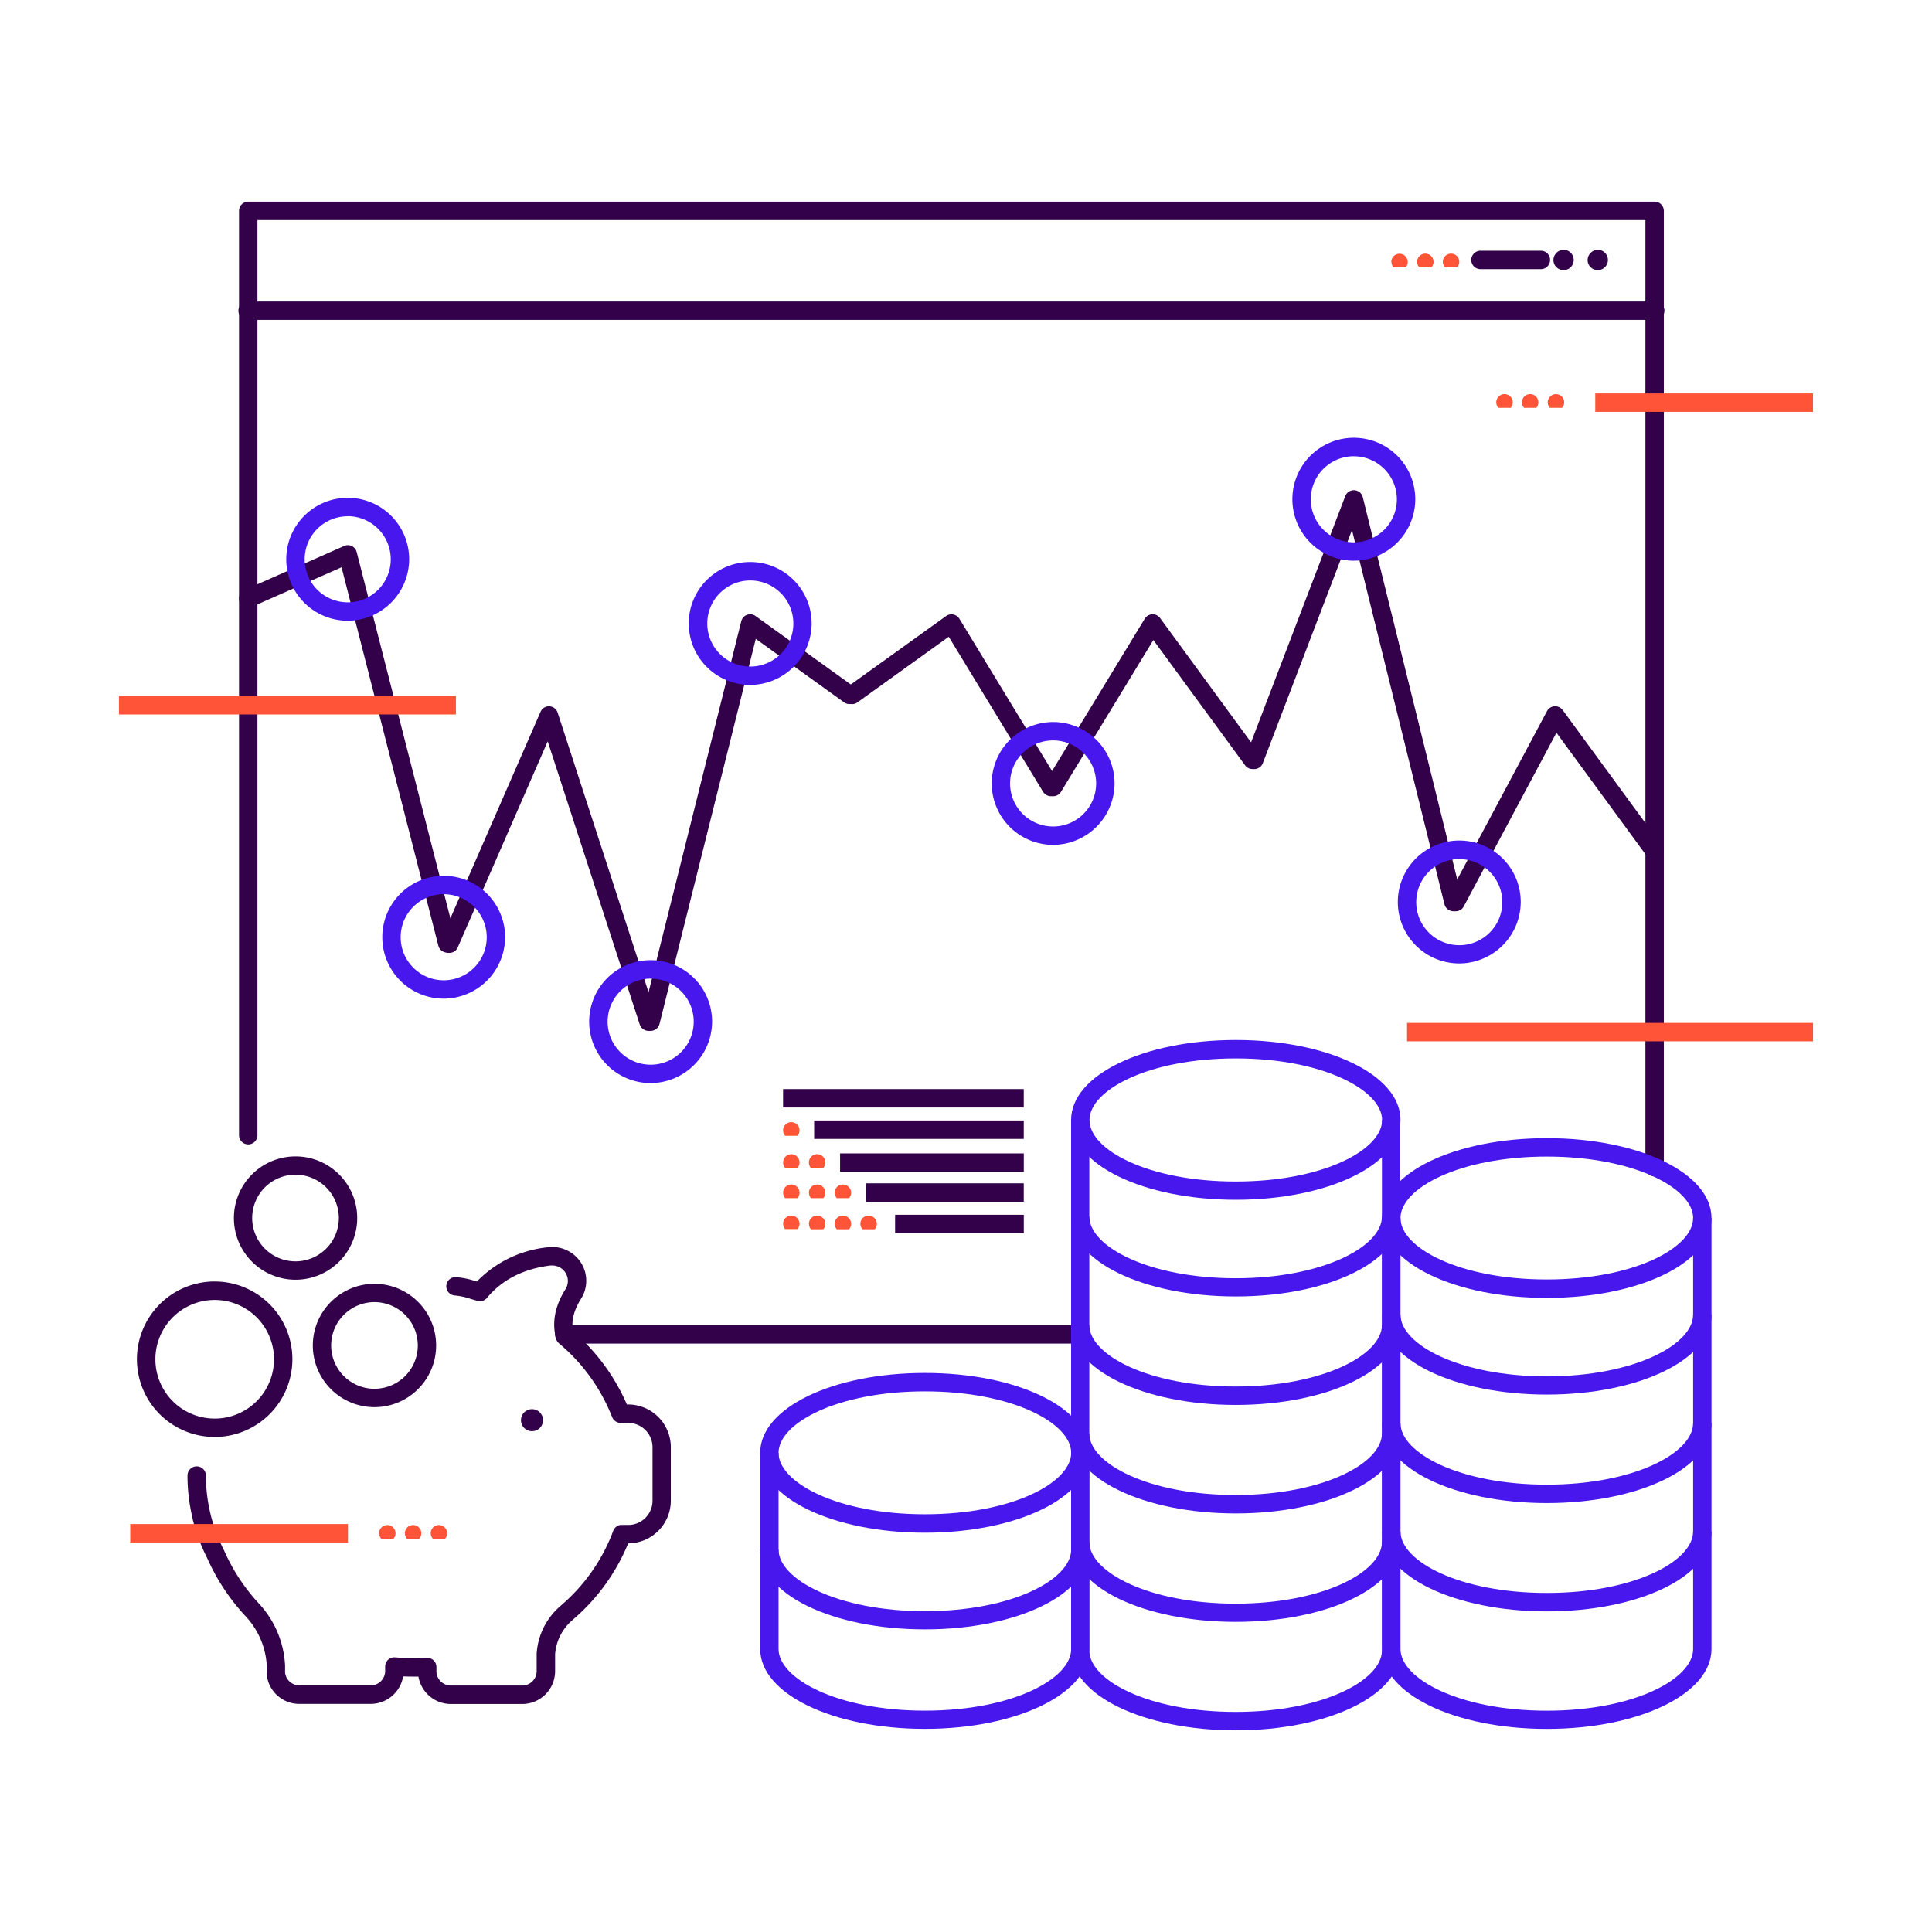 <svg id="Layer_1" data-name="Layer 1" xmlns="http://www.w3.org/2000/svg" viewBox="0 0 470 470"><defs><style>.cls-1{fill:#320149;}.cls-2{fill:#4717ed;}.cls-3{fill:#ff5438;}</style></defs><title>Icon_</title><path class="cls-1" d="M262.8,326.86H137.42a2.24,2.24,0,1,1,0-4.47H262.8a2.24,2.24,0,1,1,0,4.47Z"/><path class="cls-1" d="M402.52,286.17a2.25,2.25,0,0,1-2.24-2.24V53.54H62.63V276.16a2.24,2.24,0,1,1-4.48,0V51.3a2.24,2.24,0,0,1,2.24-2.24H402.52a2.24,2.24,0,0,1,2.24,2.24V283.93A2.24,2.24,0,0,1,402.52,286.17Z"/><path class="cls-2" d="M300.63,291.87c-22.46,0-40.06-8.54-40.06-19.43S278.17,253,300.63,253s40.07,8.53,40.07,19.43S323.1,291.87,300.63,291.87Zm0-34.39c-21.29,0-35.59,7.73-35.59,15s14.3,14.95,35.59,14.95,35.6-7.73,35.6-14.95S321.92,257.48,300.63,257.48Z"/><path class="cls-2" d="M300.63,315.39c-22.46,0-40.06-8.53-40.06-19.43H265c0,7.22,14.3,15,35.59,15s35.6-7.73,35.6-15h4.47C340.7,306.86,323.1,315.39,300.63,315.39Z"/><path class="cls-2" d="M300.63,341.78c-22.46,0-40.06-8.54-40.06-19.43H265c0,7.22,14.3,14.95,35.59,14.95s35.6-7.73,35.6-14.95h4.47C340.7,333.24,323.1,341.78,300.63,341.78Z"/><path class="cls-2" d="M300.63,368.17c-22.46,0-40.06-8.54-40.06-19.43H265c0,7.22,14.3,14.95,35.59,14.95s35.6-7.73,35.6-14.95h4.47C340.7,359.63,323.1,368.17,300.63,368.17Z"/><path class="cls-2" d="M300.63,394.55c-22.46,0-40.06-8.53-40.06-19.43H265c0,7.23,14.3,15,35.59,15s35.6-7.73,35.6-15h4.47C340.7,386,323.1,394.55,300.63,394.55Z"/><path class="cls-2" d="M300.63,420.94c-22.46,0-40.06-8.53-40.06-19.43V272.44H265V401.51c0,7.22,14.3,14.95,35.59,14.95s35.6-7.73,35.6-14.95V272.44h4.47V401.51C340.7,412.41,323.1,420.94,300.63,420.94Z"/><path class="cls-2" d="M376.29,315.74c-22.46,0-40.06-8.53-40.06-19.43s17.6-19.43,40.06-19.43,40.07,8.53,40.07,19.43S398.76,315.74,376.29,315.74Zm0-34.38c-21.29,0-35.59,7.73-35.59,14.95s14.3,14.95,35.59,14.95,35.6-7.73,35.6-14.95S397.58,281.36,376.29,281.36Z"/><path class="cls-2" d="M376.29,339.26c-22.46,0-40.06-8.53-40.06-19.43h4.47c0,7.22,14.3,15,35.59,15s35.6-7.74,35.6-15h4.47C416.36,330.73,398.76,339.26,376.29,339.26Z"/><path class="cls-2" d="M376.29,365.65c-22.46,0-40.06-8.53-40.06-19.43h4.47c0,7.22,14.3,14.95,35.59,14.95s35.6-7.73,35.6-14.95h4.47C416.36,357.12,398.76,365.65,376.29,365.65Z"/><path class="cls-2" d="M376.29,392c-22.46,0-40.06-8.54-40.06-19.43h4.47c0,7.22,14.3,14.95,35.59,14.95s35.6-7.73,35.6-14.95h4.47C416.36,383.5,398.76,392,376.29,392Z"/><path class="cls-2" d="M376.29,420.59c-22.46,0-40.06-8.53-40.06-19.43V296.31h4.47V401.16c0,7.22,14.3,15,35.59,15s35.6-7.74,35.6-15V296.31h4.47V401.16C416.36,412.06,398.76,420.59,376.29,420.59Z"/><path class="cls-2" d="M225,372.86c-22.47,0-40.07-8.53-40.07-19.43S202.51,334,225,334,265,342.54,265,353.43,247.44,372.86,225,372.86Zm0-34.38c-21.29,0-35.6,7.73-35.6,14.95s14.31,14.95,35.6,14.95,35.59-7.73,35.59-14.95S246.26,338.48,225,338.48Z"/><path class="cls-2" d="M225,396.38c-22.47,0-40.07-8.53-40.07-19.43h4.47c0,7.23,14.31,15,35.6,15s35.59-7.73,35.59-15H265C265,387.85,247.44,396.38,225,396.38Z"/><path class="cls-2" d="M225,420.58c-22.47,0-40.07-8.54-40.07-19.43V353.43h4.47v47.72c0,7.22,14.31,15,35.6,15s35.59-7.73,35.59-15V353.43H265v47.72C265,412,247.44,420.58,225,420.58Z"/><path class="cls-1" d="M127.05,414.53H109.67a8,8,0,0,1-7.87-6.66c-1.27,0-2.51,0-3.73-.05a8,8,0,0,1-7.87,6.68H72.81a7.91,7.91,0,0,1-7.9-7,3.56,3.56,0,0,1,0-.67v-1.41a19.14,19.14,0,0,0-5.08-12.15,50.78,50.78,0,0,1-9.36-14.09,45.52,45.52,0,0,1-3.62-9.7l0-.11a2.84,2.84,0,0,1-.08-.34,44.65,44.65,0,0,1-1.16-10.07,2.24,2.24,0,1,1,4.48,0,39.9,39.9,0,0,0,1.07,9.14,3.41,3.41,0,0,1,.1.46,41.56,41.56,0,0,0,3.27,8.66A46.41,46.41,0,0,0,63,390.11a23.76,23.76,0,0,1,6.35,15.11v1.57h0s0,.07,0,.11A3.5,3.5,0,0,0,72.81,410H90.2a3.5,3.5,0,0,0,3.5-3.5v-1.08a2.25,2.25,0,0,1,.72-1.65,2.21,2.21,0,0,1,1.7-.58,61.28,61.28,0,0,0,7.71.11,2.31,2.31,0,0,1,1.65.62,2.25,2.25,0,0,1,.69,1.62v1a3.5,3.5,0,0,0,3.5,3.5h17.38a3.5,3.5,0,0,0,3.5-3.5V402.3a16.65,16.65,0,0,1,5.63-11.47l.63-.56a1.57,1.57,0,0,1,.25-.22h0a44.09,44.09,0,0,0,12.1-17.58,1.59,1.59,0,0,1,.18-.4,2.18,2.18,0,0,1,.64-.71,2.23,2.23,0,0,1,.91-.38,2.12,2.12,0,0,1,.44,0h1.51a5.91,5.91,0,0,0,5.9-5.9v-13a5.92,5.92,0,0,0-5.9-5.92H151a2.26,2.26,0,0,1-2.09-1.43A44.65,44.65,0,0,0,136,326.82a2.19,2.19,0,0,1-.75-1.28c-1-3.81-.26-7.82,2.31-11.92a3.72,3.72,0,0,0,0-4,3.8,3.8,0,0,0-3.13-1.76,4.93,4.93,0,0,0-.55,0c-6.57.82-11.76,3.47-15.41,7.88a2.22,2.22,0,0,1-2.32.72c-.84-.23-1.44-.41-1.94-.57a15.51,15.51,0,0,0-3.54-.73,2.24,2.24,0,1,1,.54-4.44,20.18,20.18,0,0,1,4.32.89l.48.15a27.93,27.93,0,0,1,17.31-8.34,8,8,0,0,1,1.19-.06,8.3,8.3,0,0,1,6.81,3.8,8.18,8.18,0,0,1,0,8.84c-1.76,2.81-2.4,5.46-1.91,7.89a49.25,49.25,0,0,1,13.09,17.78h.32a10.4,10.4,0,0,1,10.37,10.4v13a10.39,10.39,0,0,1-10.37,10.38h0a48.71,48.71,0,0,1-12.75,17.95l-.16.14-.08.07-.65.58a12.09,12.09,0,0,0-4.14,8.2v4.19A8,8,0,0,1,127.05,414.53Zm-57.76-8h0ZM137,390.08l-.05.05ZM51,367.76Z"/><circle class="cls-1" cx="129.42" cy="345.49" r="2.69"/><path class="cls-1" d="M402.52,77.82H60.39a2.24,2.24,0,1,1,0-4.47H402.52a2.24,2.24,0,1,1,0,4.47Z"/><path class="cls-1" d="M374.7,65.47H360.31a2.24,2.24,0,1,1,0-4.47H374.7a2.24,2.24,0,1,1,0,4.47Z"/><path class="cls-1" d="M388.68,60.77a2.47,2.47,0,1,1-2.46,2.46A2.54,2.54,0,0,1,388.68,60.77Z"/><path class="cls-1" d="M380.36,60.77a2.47,2.47,0,1,1-2.46,2.46A2.54,2.54,0,0,1,380.36,60.77Z"/><path class="cls-3" d="M351,63.7a2,2,0,1,1,4,0A2,2,0,0,1,354.5,65h-3A2,2,0,0,1,351,63.7"/><path class="cls-3" d="M344.74,63.7a2,2,0,1,1,4,0,2,2,0,0,1-.49,1.32h-3a2,2,0,0,1-.49-1.32"/><path class="cls-3" d="M338.46,63.7A2,2,0,1,1,342,65h-3a2,2,0,0,1-.5-1.32"/><rect class="cls-1" x="210.67" y="287.87" width="38.38" height="4.48"/><path class="cls-3" d="M203.05,290.16a2,2,0,0,1,4,0,2,2,0,0,1-.49,1.31h-3a2,2,0,0,1-.49-1.31"/><path class="cls-3" d="M196.78,290.16a2,2,0,1,1,4,0,2,2,0,0,1-.49,1.31h-3a2,2,0,0,1-.49-1.31"/><path class="cls-3" d="M190.5,290.16a2,2,0,0,1,4,0,2,2,0,0,1-.49,1.31h-3a2,2,0,0,1-.49-1.31"/><rect class="cls-1" x="217.75" y="295.52" width="31.31" height="4.48"/><path class="cls-3" d="M203.05,297.73a2,2,0,1,1,4,0,2,2,0,0,1-.49,1.31h-3a2,2,0,0,1-.49-1.31"/><path class="cls-3" d="M209.3,297.73a2,2,0,1,1,4,0,2,2,0,0,1-.49,1.31h-3a2,2,0,0,1-.49-1.31"/><path class="cls-3" d="M196.78,297.73a2,2,0,1,1,4,0,2,2,0,0,1-.49,1.31h-3a2,2,0,0,1-.49-1.31"/><path class="cls-3" d="M190.5,297.73a2,2,0,0,1,4,0A2,2,0,0,1,194,299h-3a2,2,0,0,1-.49-1.31"/><rect class="cls-1" x="204.37" y="280.59" width="44.69" height="4.48"/><path class="cls-3" d="M196.78,282.81a2,2,0,1,1,3.49,1.31h-3a2,2,0,0,1-.49-1.31"/><path class="cls-3" d="M190.5,282.81a2,2,0,1,1,3.5,1.31h-3a2,2,0,0,1-.49-1.31"/><rect class="cls-1" x="198.06" y="272.58" width="50.99" height="4.48"/><rect class="cls-1" x="190.5" y="264.94" width="58.55" height="4.48"/><path class="cls-3" d="M190.5,275a2,2,0,1,1,3.5,1.31h-3a2,2,0,0,1-.49-1.31"/><path class="cls-1" d="M108.81,231.75a2.24,2.24,0,0,1-2.17-1.69L83.09,138l-21.8,9.62a2.24,2.24,0,0,1-1.81-4.1L83.7,132.83a2.21,2.21,0,0,1,1.88,0,2.27,2.27,0,0,1,1.19,1.46L111,229a2.24,2.24,0,0,1-1.62,2.72A2.08,2.08,0,0,1,108.81,231.75Z"/><path class="cls-1" d="M157.76,250.78a2.26,2.26,0,0,1-2.13-1.55l-22.39-68.88-21.85,50.06a2.24,2.24,0,1,1-4.1-1.8l24.21-55.45a2.22,2.22,0,0,1,2.16-1.34,2.25,2.25,0,0,1,2,1.54l24.21,74.48a2.25,2.25,0,0,1-1.44,2.83A2.37,2.37,0,0,1,157.76,250.78Z"/><path class="cls-1" d="M158.29,250.78a2.5,2.5,0,0,1-.54-.07,2.24,2.24,0,0,1-1.63-2.72l24.21-96.86a2.23,2.23,0,0,1,3.48-1.27L208,167.25a2.24,2.24,0,0,1-2.61,3.64l-21.53-15.47-23.42,93.66A2.23,2.23,0,0,1,158.29,250.78Z"/><path class="cls-1" d="M255.67,193.7a2.26,2.26,0,0,1-1.92-1.08L230.8,154.9l-22.25,16a2.24,2.24,0,0,1-2.61-3.64l24.21-17.39a2.22,2.22,0,0,1,1.75-.38,2.26,2.26,0,0,1,1.47,1l24.21,39.78a2.25,2.25,0,0,1-1.91,3.41Z"/><path class="cls-1" d="M256.19,193.7a2.27,2.27,0,0,1-1.16-.33,2.25,2.25,0,0,1-.75-3.08l24.21-39.78a2.24,2.24,0,0,1,3.72-.16l24.21,33.07a2.24,2.24,0,1,1-3.61,2.64L280.58,155.7l-22.47,36.92A2.25,2.25,0,0,1,256.19,193.7Z"/><path class="cls-1" d="M353.57,221.68A2.24,2.24,0,0,1,351.4,220l-22.5-91.05-21.66,56.62a2.24,2.24,0,1,1-4.18-1.6l24.21-63.29a2.24,2.24,0,0,1,4.26.27l24.21,98a2.23,2.23,0,0,1-1.63,2.71A2,2,0,0,1,353.57,221.68Z"/><path class="cls-1" d="M354.1,221.68a2.19,2.19,0,0,1-1.05-.27,2.25,2.25,0,0,1-.93-3L376.34,173a2.23,2.23,0,0,1,1.81-1.18,2.28,2.28,0,0,1,2,.91l24.21,33.07a2.24,2.24,0,0,1-3.61,2.65l-22.11-30.2-22.54,42.24A2.22,2.22,0,0,1,354.1,221.68Z"/><path class="cls-2" d="M182.5,166.62a14.95,14.95,0,1,1,14.95-15A15,15,0,0,1,182.5,166.62Zm0-25.41A10.47,10.47,0,1,0,193,151.67,10.47,10.47,0,0,0,182.5,141.21Z"/><path class="cls-2" d="M158.29,263.48a14.95,14.95,0,1,1,14.94-14.94A15,15,0,0,1,158.29,263.48Zm0-25.41a10.47,10.47,0,1,0,10.47,10.47A10.48,10.48,0,0,0,158.29,238.07Z"/><path class="cls-2" d="M107.94,242.94A14.94,14.94,0,1,1,122.88,228,15,15,0,0,1,107.94,242.94Zm0-25.41A10.47,10.47,0,1,0,118.41,228,10.49,10.49,0,0,0,107.94,217.53Z"/><path class="cls-2" d="M256.2,205.53a14.94,14.94,0,1,1,14.94-14.94A15,15,0,0,1,256.2,205.53Zm0-25.41a10.47,10.47,0,1,0,10.46,10.47A10.48,10.48,0,0,0,256.2,180.12Z"/><path class="cls-2" d="M329.36,136.4a14.95,14.95,0,1,1,14.94-15A15,15,0,0,1,329.36,136.4Zm0-25.41a10.47,10.47,0,1,0,10.46,10.46A10.48,10.48,0,0,0,329.36,111Z"/><path class="cls-2" d="M84.6,151A14.95,14.95,0,1,1,99.54,136,15,15,0,0,1,84.6,151Zm0-25.41A10.47,10.47,0,1,0,95.06,136,10.49,10.49,0,0,0,84.6,125.57Z"/><path class="cls-2" d="M355,234.38a14.95,14.95,0,1,1,14.95-14.94A15,15,0,0,1,355,234.38ZM355,209a10.47,10.47,0,1,0,10.47,10.47A10.48,10.48,0,0,0,355,209Z"/><path class="cls-3" d="M368,97.9a2,2,0,1,0-3.49,1.31h3A2,2,0,0,0,368,97.9"/><path class="cls-3" d="M374.24,97.9a2,2,0,1,0-3.49,1.31h3a2,2,0,0,0,.49-1.31"/><path class="cls-3" d="M380.52,97.9a2,2,0,1,0-3.5,1.31h3a2,2,0,0,0,.5-1.31"/><rect class="cls-3" x="388.08" y="95.71" width="52.97" height="4.48"/><rect class="cls-3" x="342.29" y="248.84" width="98.77" height="4.48"/><rect class="cls-3" x="28.94" y="169.33" width="81.97" height="4.48"/><path class="cls-3" d="M104.77,373a2,2,0,1,1,4,0,2,2,0,0,1-.49,1.31h-3a2,2,0,0,1-.49-1.31"/><path class="cls-3" d="M98.49,373a2,2,0,0,1,4,0,2,2,0,0,1-.49,1.31H99a2,2,0,0,1-.49-1.31"/><path class="cls-3" d="M92.22,373a2,2,0,0,1,4,0,2,2,0,0,1-.49,1.31h-3a2,2,0,0,1-.49-1.31"/><rect class="cls-3" x="31.68" y="370.76" width="52.97" height="4.48"/><path class="cls-1" d="M71.9,311.32a15,15,0,1,1,15-15A15,15,0,0,1,71.9,311.32Zm0-25.55a10.54,10.54,0,1,0,10.53,10.54A10.55,10.55,0,0,0,71.9,285.77Z"/><path class="cls-1" d="M91.1,342.32a15,15,0,1,1,15-15A15,15,0,0,1,91.1,342.32Zm0-25.55a10.54,10.54,0,1,0,10.54,10.54A10.55,10.55,0,0,0,91.1,316.77Z"/><path class="cls-1" d="M52.23,349.57a18.91,18.91,0,1,1,18.9-18.9A18.92,18.92,0,0,1,52.23,349.57Zm0-33.33a14.43,14.43,0,1,0,14.43,14.43A14.44,14.44,0,0,0,52.23,316.24Z"/></svg>